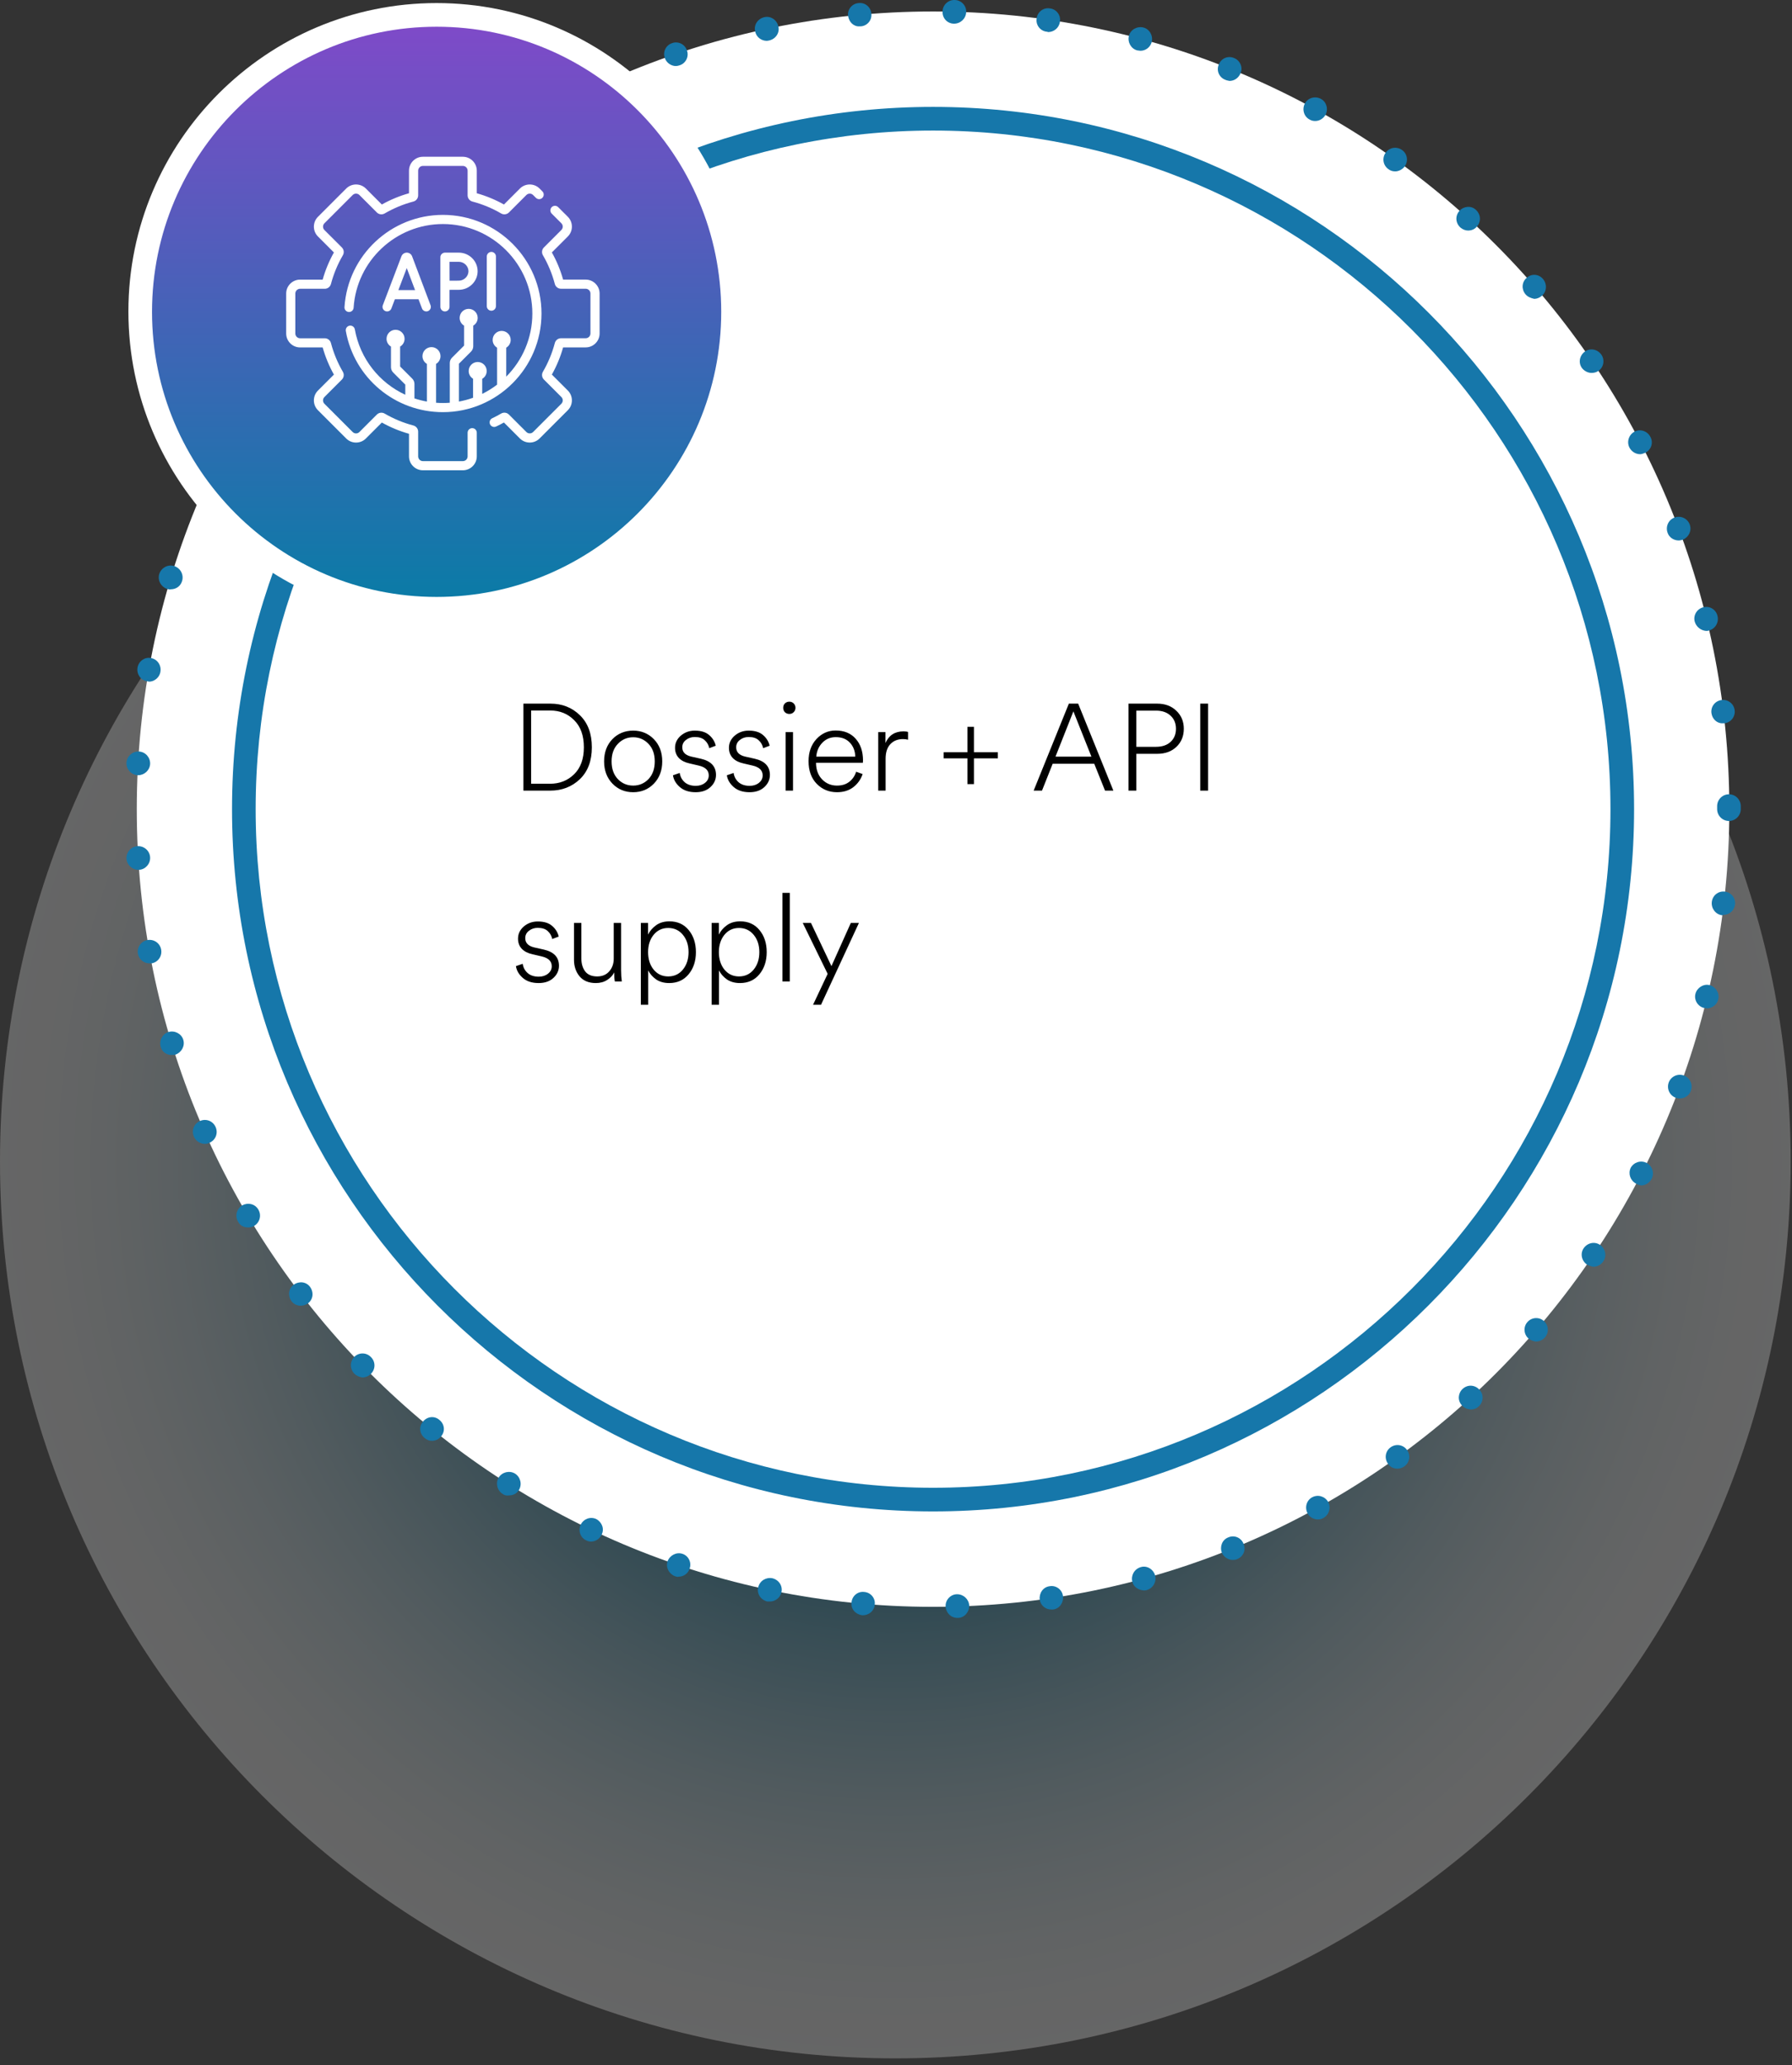 <svg width="263" height="303" viewBox="0 0 263 303" fill="none" xmlns="http://www.w3.org/2000/svg">
<rect x="0" y="0" width="263" height="303" fill="#333333" stroke="none"/>
<path opacity="0.5" d="M131.403 302.003C203.974 302.003 262.805 243.086 262.805 170.408C262.805 97.73 203.974 38.812 131.403 38.812C58.831 38.812 0 97.73 0 170.408C0 243.086 58.831 302.003 131.403 302.003Z" fill="url(#paint0_radial_2350_8)" fill-opacity="0.5"/>
<path d="M136.938 235.755C201.481 235.755 253.803 183.356 253.803 118.719C253.803 54.082 201.481 1.684 136.938 1.684C72.396 1.684 20.074 54.082 20.074 118.719C20.074 183.356 72.396 235.755 136.938 235.755Z" fill="white"/>
<path d="M138.783 235.698C138.728 234.746 139.51 233.906 140.461 233.906C141.412 233.906 142.194 234.634 142.25 235.586C142.25 236.538 141.523 237.378 140.573 237.378H140.517C139.566 237.378 138.839 236.65 138.783 235.698ZM126.538 236.986C125.587 236.874 124.86 236.09 124.972 235.138C125.028 234.186 125.867 233.458 126.817 233.57C127.768 233.626 128.495 234.466 128.383 235.418C128.327 236.314 127.544 236.986 126.65 236.986C126.65 236.986 126.594 236.986 126.538 236.986ZM152.595 234.69C152.483 233.738 153.098 232.842 154.049 232.73C154.999 232.562 155.894 233.234 156.006 234.186C156.117 235.138 155.502 236.034 154.552 236.146C154.44 236.146 154.384 236.146 154.272 236.146C153.433 236.146 152.707 235.53 152.595 234.69ZM112.615 234.97C111.664 234.746 111.049 233.85 111.273 232.898C111.496 231.947 112.391 231.387 113.342 231.555C114.292 231.779 114.907 232.674 114.684 233.626C114.516 234.41 113.789 234.97 113.006 234.97C112.894 234.97 112.783 234.97 112.615 234.97ZM166.182 232.058C165.959 231.163 166.462 230.211 167.412 229.931C168.307 229.651 169.258 230.211 169.537 231.163C169.761 232.058 169.258 233.01 168.307 233.29C168.195 233.346 168.028 233.346 167.86 233.346C167.077 233.29 166.35 232.842 166.182 232.058ZM99.083 231.275C98.189 230.939 97.685 229.987 97.965 229.091C98.3 228.195 99.251 227.691 100.146 227.971C101.04 228.251 101.543 229.259 101.208 230.155C100.984 230.883 100.313 231.331 99.586 231.331C99.475 231.387 99.251 231.331 99.083 231.275ZM179.323 227.803C178.987 226.907 179.378 225.899 180.273 225.563C181.168 225.171 182.174 225.619 182.51 226.515C182.901 227.411 182.454 228.419 181.559 228.755C181.336 228.867 181.112 228.867 180.888 228.867C180.273 228.867 179.602 228.475 179.323 227.803ZM86.055 226.011C85.16 225.619 84.825 224.555 85.216 223.715C85.663 222.819 86.67 222.483 87.508 222.875C88.347 223.323 88.739 224.331 88.291 225.171C88.012 225.787 87.397 226.179 86.726 226.179C86.558 226.179 86.278 226.123 86.055 226.011ZM191.904 222.035C191.456 221.195 191.736 220.131 192.575 219.683C193.413 219.235 194.42 219.515 194.923 220.355C195.37 221.195 195.091 222.203 194.252 222.707C193.973 222.875 193.693 222.931 193.413 222.931C192.798 222.931 192.183 222.595 191.904 222.035ZM73.753 219.179C72.97 218.675 72.691 217.611 73.194 216.771C73.697 215.987 74.76 215.707 75.598 216.211C76.381 216.715 76.661 217.779 76.157 218.619C75.822 219.179 75.263 219.403 74.704 219.403C74.368 219.459 74.033 219.403 73.753 219.179ZM203.702 214.755C203.143 213.971 203.311 212.907 204.093 212.347C204.876 211.787 205.939 211.955 206.498 212.739C207.057 213.523 206.889 214.587 206.106 215.147C205.771 215.371 205.435 215.483 205.1 215.483C204.541 215.483 204.037 215.259 203.702 214.755ZM62.346 211.003C61.563 210.387 61.452 209.323 62.067 208.595C62.682 207.811 63.744 207.699 64.471 208.315C65.254 208.931 65.366 209.995 64.751 210.723C64.415 211.171 63.912 211.395 63.409 211.395C63.017 211.395 62.682 211.283 62.346 211.003ZM214.55 206.187C213.879 205.459 213.991 204.395 214.661 203.78C215.388 203.108 216.451 203.164 217.122 203.892C217.793 204.619 217.737 205.683 217.01 206.355C216.674 206.691 216.227 206.803 215.836 206.803C215.332 206.747 214.885 206.579 214.55 206.187ZM52.002 201.54C51.331 200.868 51.331 199.748 52.002 199.076C52.673 198.404 53.791 198.404 54.462 199.132C55.133 199.804 55.133 200.924 54.406 201.596C54.071 201.932 53.623 202.1 53.176 202.1C52.785 202.044 52.337 201.876 52.002 201.54ZM224.335 196.388C223.608 195.772 223.552 194.652 224.167 193.98C224.782 193.252 225.901 193.196 226.572 193.812C227.299 194.428 227.354 195.548 226.739 196.22C226.404 196.612 225.901 196.836 225.397 196.836C225.062 196.78 224.67 196.668 224.335 196.388ZM42.776 190.9C42.217 190.116 42.328 189.052 43.111 188.492C43.894 187.932 44.956 188.044 45.516 188.828C46.075 189.612 45.963 190.676 45.18 191.236C44.845 191.46 44.509 191.572 44.118 191.572C43.614 191.572 43.111 191.348 42.776 190.9ZM232.89 185.524C232.107 184.964 231.884 183.9 232.443 183.116C233.002 182.332 234.064 182.108 234.847 182.668C235.63 183.228 235.854 184.292 235.294 185.076C234.959 185.58 234.4 185.86 233.841 185.86C233.505 185.804 233.17 185.692 232.89 185.524ZM34.947 179.252C34.444 178.412 34.724 177.348 35.562 176.844C36.401 176.396 37.408 176.62 37.911 177.46C38.414 178.3 38.135 179.364 37.296 179.868C37.016 180.036 36.737 180.092 36.401 180.092C35.786 180.092 35.227 179.812 34.947 179.252ZM240.103 173.653C239.265 173.205 238.929 172.197 239.32 171.357C239.768 170.517 240.83 170.181 241.669 170.629C242.508 171.077 242.843 172.141 242.396 172.981C242.06 173.541 241.501 173.933 240.83 173.933C240.662 173.877 240.383 173.821 240.103 173.653ZM28.461 166.765C28.07 165.869 28.461 164.861 29.356 164.469C30.25 164.077 31.257 164.469 31.648 165.365C32.04 166.261 31.648 167.269 30.754 167.661C30.53 167.773 30.306 167.829 30.083 167.829C29.412 167.829 28.741 167.437 28.461 166.765ZM245.919 161.053C245.024 160.717 244.577 159.709 244.912 158.813C245.248 157.917 246.254 157.469 247.149 157.805C248.043 158.141 248.491 159.149 248.155 160.045C247.932 160.717 247.261 161.165 246.534 161.165C246.31 161.165 246.086 161.109 245.919 161.053ZM23.596 153.605C23.317 152.709 23.82 151.701 24.715 151.421C25.61 151.141 26.616 151.645 26.895 152.541C27.175 153.437 26.672 154.389 25.777 154.725C25.61 154.781 25.442 154.781 25.274 154.781C24.491 154.837 23.764 154.333 23.596 153.605ZM250.112 147.894C249.162 147.67 248.603 146.718 248.826 145.822C249.05 144.926 250 144.31 250.895 144.534C251.79 144.758 252.405 145.71 252.181 146.606C252.013 147.39 251.286 147.95 250.504 147.95C250.392 147.894 250.28 147.894 250.112 147.894ZM20.241 139.942C20.074 138.99 20.689 138.094 21.639 137.926C22.59 137.758 23.485 138.374 23.652 139.326C23.82 140.278 23.205 141.174 22.255 141.342C22.143 141.342 22.031 141.342 21.919 141.342C21.136 141.342 20.409 140.782 20.241 139.942ZM252.74 134.286C251.79 134.174 251.119 133.278 251.231 132.326C251.342 131.374 252.181 130.702 253.132 130.814C254.082 130.926 254.753 131.766 254.641 132.718C254.53 133.614 253.803 134.23 252.908 134.23C252.908 134.286 252.852 134.286 252.74 134.286ZM18.564 125.998C18.508 125.046 19.235 124.206 20.186 124.15C21.136 124.094 21.975 124.822 22.031 125.774C22.087 126.726 21.36 127.566 20.409 127.622C20.409 127.622 20.353 127.622 20.297 127.622C19.403 127.622 18.62 126.894 18.564 125.998ZM252.013 118.719C252.013 118.663 252.013 118.607 252.013 118.495C252.013 118.383 252.013 118.327 252.013 118.271C252.013 117.319 252.796 116.535 253.747 116.535C254.697 116.535 255.48 117.319 255.48 118.271C255.48 118.383 255.48 118.439 255.48 118.495C255.48 118.551 255.48 118.663 255.48 118.719C255.48 119.671 254.697 120.455 253.747 120.455C252.796 120.455 252.013 119.671 252.013 118.719ZM20.186 113.735C19.235 113.679 18.508 112.839 18.564 111.887C18.62 110.935 19.459 110.207 20.409 110.263C21.36 110.319 22.087 111.159 22.031 112.111C21.975 113.007 21.192 113.735 20.297 113.735C20.241 113.735 20.186 113.735 20.186 113.735ZM251.175 104.607C251.063 103.655 251.734 102.815 252.684 102.703C253.635 102.591 254.474 103.263 254.586 104.215C254.697 105.167 254.026 106.007 253.076 106.119C252.964 106.119 252.908 106.119 252.852 106.119C252.013 106.175 251.286 105.503 251.175 104.607ZM21.584 99.959C20.633 99.791 20.018 98.895 20.186 97.943C20.353 96.991 21.248 96.375 22.143 96.543C23.093 96.711 23.708 97.607 23.541 98.559C23.429 99.399 22.646 100.015 21.863 100.015C21.751 99.959 21.695 99.959 21.584 99.959ZM248.714 91.168C248.491 90.272 249.05 89.32 250 89.096C250.951 88.872 251.846 89.432 252.069 90.384C252.293 91.335 251.734 92.287 250.783 92.511C250.671 92.567 250.504 92.567 250.392 92.567C249.665 92.511 248.938 92.007 248.714 91.168ZM24.547 86.408C23.652 86.128 23.093 85.176 23.373 84.224C23.652 83.328 24.603 82.768 25.554 83.048C26.448 83.328 27.007 84.28 26.728 85.232C26.504 86.016 25.833 86.464 25.05 86.464C24.883 86.52 24.771 86.464 24.547 86.408ZM244.744 78.176C244.409 77.28 244.856 76.272 245.751 75.936C246.645 75.6 247.652 76.048 247.987 76.944C248.323 77.84 247.876 78.792 246.981 79.184C246.757 79.24 246.59 79.296 246.366 79.296C245.639 79.296 244.968 78.848 244.744 78.176ZM29.188 73.36C28.293 72.968 27.902 71.96 28.293 71.064C28.685 70.168 29.691 69.776 30.586 70.168C31.481 70.56 31.872 71.568 31.481 72.464C31.201 73.136 30.53 73.472 29.915 73.472C29.635 73.472 29.412 73.472 29.188 73.36ZM239.153 65.689C238.705 64.849 239.041 63.785 239.88 63.337C240.718 62.889 241.781 63.225 242.228 64.121C242.675 64.96 242.34 65.969 241.501 66.416C241.222 66.528 240.942 66.64 240.718 66.64C240.103 66.64 239.488 66.305 239.153 65.689ZM35.283 60.929C34.444 60.425 34.165 59.361 34.668 58.577C35.171 57.737 36.233 57.457 37.016 57.961C37.855 58.465 38.135 59.529 37.631 60.313C37.296 60.873 36.737 61.153 36.122 61.153C35.898 61.153 35.562 61.097 35.283 60.929ZM232.163 53.985C231.604 53.201 231.828 52.137 232.611 51.577C233.393 51.017 234.456 51.241 235.015 52.025C235.574 52.809 235.35 53.929 234.568 54.433C234.232 54.657 233.897 54.713 233.561 54.713C233.058 54.713 232.499 54.433 232.163 53.985ZM42.832 49.337C42.049 48.721 41.937 47.657 42.496 46.929C43.055 46.145 44.174 46.033 44.901 46.593C45.683 47.153 45.795 48.217 45.236 49.001C44.901 49.449 44.341 49.673 43.838 49.673C43.503 49.673 43.167 49.561 42.832 49.337ZM223.888 43.177C223.273 42.449 223.328 41.385 224.055 40.769C224.782 40.097 225.845 40.209 226.46 40.937C227.075 41.665 227.019 42.785 226.292 43.401C225.957 43.681 225.565 43.849 225.174 43.849C224.67 43.737 224.223 43.569 223.888 43.177ZM51.722 38.641C51.051 37.969 50.995 36.849 51.666 36.178C52.337 35.506 53.456 35.45 54.127 36.121C54.798 36.794 54.853 37.913 54.183 38.585C53.847 38.921 53.4 39.089 52.952 39.089C52.449 39.145 52.058 38.977 51.722 38.641ZM214.326 33.378C213.599 32.706 213.543 31.642 214.214 30.914C214.829 30.242 215.948 30.13 216.619 30.802C217.345 31.474 217.401 32.538 216.73 33.266C216.395 33.658 215.948 33.826 215.444 33.826C215.053 33.826 214.661 33.658 214.326 33.378ZM61.731 29.122C61.116 28.394 61.228 27.274 61.955 26.714C62.682 26.098 63.8 26.21 64.359 26.938C64.974 27.666 64.862 28.786 64.136 29.346C63.8 29.626 63.409 29.738 63.017 29.738C62.57 29.794 62.067 29.57 61.731 29.122ZM203.758 24.81C202.975 24.25 202.807 23.186 203.366 22.402C203.926 21.618 204.988 21.45 205.771 22.01C206.554 22.57 206.721 23.634 206.162 24.418C205.827 24.866 205.268 25.146 204.764 25.146C204.373 25.146 204.037 25.034 203.758 24.81ZM72.803 20.834C72.299 20.05 72.523 18.986 73.362 18.426C74.145 17.922 75.263 18.146 75.766 18.986C76.269 19.77 76.046 20.89 75.207 21.394C74.927 21.562 74.592 21.674 74.312 21.674C73.697 21.618 73.138 21.338 72.803 20.834ZM192.183 17.53C191.345 17.082 191.065 16.018 191.512 15.178C191.96 14.338 193.022 14.058 193.861 14.506C194.699 14.954 194.979 16.018 194.532 16.858C194.196 17.418 193.637 17.754 193.022 17.754C192.742 17.754 192.463 17.698 192.183 17.53ZM84.825 13.946C84.377 13.05 84.769 12.042 85.607 11.65C86.502 11.258 87.508 11.594 87.9 12.49C88.291 13.33 87.956 14.338 87.061 14.786C86.838 14.898 86.558 14.954 86.334 14.954C85.719 14.898 85.104 14.562 84.825 13.946ZM179.826 11.706C178.931 11.37 178.484 10.363 178.875 9.466C179.211 8.571 180.217 8.123 181.112 8.515C182.007 8.851 182.454 9.914 182.062 10.754C181.783 11.426 181.168 11.874 180.441 11.874C180.273 11.818 180.049 11.818 179.826 11.706ZM97.573 8.515C97.238 7.619 97.741 6.611 98.636 6.331C99.53 5.995 100.537 6.499 100.817 7.395C101.152 8.291 100.649 9.298 99.754 9.578C99.586 9.634 99.363 9.69 99.195 9.69C98.468 9.69 97.797 9.187 97.573 8.515ZM166.909 7.395C166.015 7.171 165.455 6.219 165.679 5.267C165.903 4.371 166.853 3.811 167.804 4.035C168.699 4.259 169.258 5.211 169.034 6.163C168.81 6.947 168.139 7.451 167.357 7.451C167.245 7.451 167.077 7.395 166.909 7.395ZM110.825 4.595C110.602 3.643 111.217 2.747 112.167 2.523C113.118 2.299 114.013 2.915 114.236 3.867C114.46 4.819 113.845 5.715 112.894 5.939C112.783 5.939 112.671 5.995 112.559 5.995C111.72 5.995 110.993 5.435 110.825 4.595ZM153.601 4.651C152.651 4.539 151.98 3.643 152.147 2.691C152.259 1.739 153.154 1.067 154.104 1.235C155.055 1.347 155.726 2.243 155.558 3.195C155.446 4.091 154.664 4.707 153.825 4.707C153.713 4.651 153.657 4.651 153.601 4.651ZM124.469 2.299C124.357 1.347 125.084 0.507 126.035 0.451C126.985 0.339 127.824 1.067 127.88 2.019C127.992 2.971 127.265 3.811 126.314 3.867C126.258 3.867 126.202 3.867 126.146 3.867C125.308 3.923 124.581 3.251 124.469 2.299ZM140.014 3.475C139.063 3.475 138.28 2.691 138.336 1.683C138.336 0.731 139.175 -0.053 140.125 0.003C141.076 0.003 141.859 0.843 141.803 1.795C141.747 2.747 140.964 3.475 140.014 3.475Z" fill="#1677AA"/>
<path d="M136.939 220.019C192.803 220.019 238.091 174.665 238.091 118.718C238.091 62.772 192.803 17.418 136.939 17.418C81.074 17.418 35.787 62.772 35.787 118.718C35.787 174.665 81.074 220.019 136.939 220.019Z" fill="white"/>
<path d="M136.939 221.756C80.184 221.756 34.053 175.558 34.053 118.72C34.053 61.882 80.184 15.684 136.939 15.684C193.693 15.684 239.824 61.882 239.824 118.72C239.824 175.502 193.637 221.756 136.939 221.756ZM136.939 19.155C82.141 19.155 37.52 63.842 37.52 118.72C37.52 173.598 82.141 218.284 136.939 218.284C191.736 218.284 236.357 173.598 236.357 118.72C236.357 63.842 191.736 19.155 136.939 19.155Z" fill="#1677AA"/>
<path d="M64.502 89.133C88.528 89.133 108.005 69.627 108.005 45.566C108.005 21.505 88.528 2 64.502 2C40.477 2 21 21.505 21 45.566C21 69.627 40.477 89.133 64.502 89.133Z" fill="url(#paint1_linear_2350_8)"/>
<path d="M64.08 90.998C39.141 90.998 18.844 70.671 18.844 45.696C18.844 20.721 39.141 0.449 64.08 0.449C89.018 0.449 109.316 20.776 109.316 45.752C109.316 70.727 89.018 90.998 64.08 90.998ZM64.08 3.921C41.042 3.921 22.311 22.68 22.311 45.752C22.311 68.823 41.042 87.582 64.08 87.582C87.117 87.582 105.849 68.823 105.849 45.752C105.849 22.68 87.117 3.921 64.08 3.921Z" fill="white"/>
<path d="M57.439 45.261L57.955 43.905H61.422L61.934 45.259C62.035 45.528 62.291 45.694 62.562 45.694C62.641 45.694 62.721 45.68 62.799 45.651C63.146 45.52 63.321 45.132 63.19 44.785L60.48 37.603C60.478 37.597 60.475 37.591 60.473 37.585C60.343 37.27 60.04 37.066 59.699 37.066C59.699 37.066 59.698 37.066 59.698 37.066C59.357 37.067 59.054 37.271 58.925 37.586C58.922 37.591 58.92 37.596 58.918 37.602L56.183 44.783C56.051 45.13 56.225 45.518 56.572 45.65C56.918 45.782 57.307 45.608 57.439 45.261ZM59.697 39.332L60.916 42.562H58.467L59.697 39.332Z" fill="white"/>
<path d="M72.786 44.917V37.633C72.786 37.262 72.486 36.961 72.115 36.961C71.744 36.961 71.443 37.262 71.443 37.633V44.917C71.443 45.288 71.744 45.588 72.115 45.588C72.486 45.588 72.786 45.288 72.786 44.917Z" fill="white"/>
<path d="M65.302 45.694C65.673 45.694 65.974 45.393 65.974 45.022V42.526C66.433 42.524 67.02 42.521 67.33 42.521C68.856 42.521 70.098 41.297 70.098 39.794C70.098 38.29 68.856 37.066 67.33 37.066H65.302C64.972 37.059 64.616 37.36 64.63 37.738V45.022C64.63 45.393 64.931 45.694 65.302 45.694ZM67.33 38.41C68.102 38.41 68.754 39.044 68.754 39.794C68.754 40.544 68.102 41.178 67.33 41.178C67.022 41.178 66.443 41.18 65.984 41.183C65.981 40.711 65.979 40.109 65.979 39.794C65.979 39.527 65.977 38.902 65.976 38.41H67.33Z" fill="white"/>
<path d="M69.302 62.816C68.931 62.816 68.63 63.116 68.63 63.487V66.957C68.63 67.343 68.316 67.657 67.93 67.657H62.069C61.684 67.657 61.37 67.343 61.37 66.957V63.337C61.37 62.91 61.081 62.537 60.667 62.428C59.19 62.039 57.77 61.451 56.448 60.679C56.079 60.464 55.611 60.524 55.309 60.825L52.748 63.386C52.616 63.518 52.441 63.591 52.254 63.591C52.067 63.591 51.891 63.518 51.759 63.386L47.614 59.241C47.482 59.109 47.409 58.933 47.409 58.746C47.409 58.559 47.482 58.384 47.614 58.251L50.174 55.691C50.476 55.389 50.537 54.921 50.321 54.552C49.549 53.23 48.961 51.81 48.572 50.333C48.463 49.919 48.09 49.631 47.663 49.631H44.043C43.657 49.631 43.343 49.317 43.343 48.931V43.069C43.343 42.684 43.657 42.37 44.043 42.37H47.663C48.09 42.37 48.463 42.081 48.572 41.667C48.961 40.19 49.549 38.77 50.321 37.449C50.536 37.079 50.477 36.611 50.175 36.309L47.614 33.749C47.482 33.617 47.409 33.441 47.409 33.254C47.409 33.067 47.482 32.891 47.614 32.759L51.759 28.614C51.891 28.482 52.067 28.409 52.254 28.409C52.441 28.409 52.616 28.482 52.749 28.614L55.309 31.175C55.611 31.476 56.079 31.537 56.448 31.321C57.77 30.549 59.19 29.961 60.667 29.572C61.081 29.464 61.37 29.09 61.37 28.663V25.043C61.37 24.657 61.684 24.343 62.069 24.343H67.93C68.317 24.343 68.63 24.657 68.63 25.043V28.663C68.63 29.09 68.919 29.463 69.333 29.572C70.81 29.961 72.23 30.549 73.552 31.321C73.921 31.536 74.389 31.476 74.691 31.175L77.251 28.614C77.384 28.482 77.559 28.409 77.746 28.409C77.933 28.409 78.109 28.482 78.241 28.614L78.651 29.024C78.913 29.286 79.338 29.286 79.601 29.024C79.863 28.761 79.863 28.336 79.601 28.074L79.191 27.664C78.805 27.278 78.292 27.066 77.746 27.066C77.201 27.066 76.688 27.278 76.302 27.664L73.96 30.006C72.7 29.3 71.362 28.745 69.974 28.355V25.043C69.974 23.917 69.057 23 67.93 23H62.069C60.943 23 60.026 23.917 60.026 25.043V28.355C58.638 28.745 57.3 29.3 56.041 30.006L53.698 27.664C53.312 27.278 52.799 27.066 52.254 27.066C51.708 27.066 51.195 27.278 50.809 27.664L46.664 31.809C46.278 32.195 46.066 32.708 46.066 33.254C46.066 33.799 46.278 34.312 46.664 34.698L49.006 37.041C48.3 38.3 47.745 39.638 47.355 41.026H44.043C42.917 41.026 42 41.943 42 43.069V48.931C42 50.057 42.917 50.974 44.043 50.974H47.355C47.745 52.362 48.3 53.7 49.006 54.959L46.664 57.301C46.278 57.688 46.066 58.201 46.066 58.746C46.066 59.292 46.278 59.805 46.664 60.191L50.809 64.336C51.195 64.722 51.708 64.934 52.254 64.934C52.799 64.934 53.312 64.722 53.698 64.336L56.041 61.994C57.3 62.7 58.638 63.255 60.026 63.645V66.957C60.026 68.083 60.943 69 62.069 69H67.93C69.057 69 69.974 68.083 69.974 66.957V63.487C69.974 63.116 69.673 62.816 69.302 62.816Z" fill="white"/>
<path d="M52.077 48.327C52.012 47.962 51.662 47.719 51.297 47.784C50.932 47.85 50.689 48.199 50.755 48.564C51.989 55.464 57.98 60.472 65 60.472C72.98 60.472 79.472 53.98 79.472 45.999C79.472 38.019 72.98 31.527 65 31.527C57.387 31.527 51.043 37.472 50.558 45.062C50.534 45.432 50.815 45.752 51.185 45.775C51.556 45.799 51.875 45.518 51.898 45.148C52.339 38.264 58.094 32.871 65 32.871C72.239 32.871 78.129 38.76 78.129 46C78.129 49.61 76.664 52.885 74.297 55.26V51.012C74.687 50.782 74.95 50.358 74.95 49.873C74.95 49.141 74.357 48.549 73.626 48.549C72.894 48.549 72.302 49.141 72.302 49.873C72.302 50.358 72.564 50.782 72.954 51.012V56.437C72.275 56.956 71.544 57.41 70.771 57.79V55.58C71.165 55.351 71.431 54.925 71.431 54.436C71.431 53.705 70.838 53.112 70.107 53.112C69.376 53.112 68.783 53.705 68.783 54.436C68.783 54.918 69.042 55.339 69.427 55.57V58.359C68.76 58.599 68.067 58.787 67.355 58.917V53.363L69.127 51.59C69.338 51.379 69.455 51.098 69.455 50.798V47.779C69.845 47.549 70.107 47.126 70.107 46.64C70.107 45.909 69.514 45.316 68.783 45.316C68.052 45.316 67.46 45.909 67.46 46.64C67.46 47.126 67.722 47.549 68.112 47.779V50.706L66.339 52.478C66.128 52.69 66.011 52.971 66.011 53.27V59.09C65.677 59.115 65.34 59.128 65 59.128C64.663 59.128 64.329 59.115 63.998 59.09V53.391C64.388 53.161 64.65 52.737 64.65 52.252C64.65 51.52 64.057 50.928 63.326 50.928C62.595 50.928 62.002 51.52 62.002 52.252C62.002 52.737 62.264 53.161 62.654 53.391V58.92C62.029 58.807 61.418 58.65 60.825 58.451V56.339C60.825 56.04 60.709 55.759 60.498 55.548L58.725 53.775V50.849C59.115 50.618 59.377 50.195 59.377 49.709C59.377 48.978 58.785 48.386 58.053 48.386C57.322 48.386 56.73 48.978 56.73 49.709C56.73 50.195 56.992 50.618 57.382 50.849V53.868C57.382 54.167 57.498 54.448 57.709 54.659L59.482 56.432V57.919C55.694 56.168 52.852 52.659 52.077 48.327Z" fill="white"/>
<path d="M85.957 41.023H82.645C82.255 39.635 81.7 38.297 80.993 37.037L83.335 34.695C83.721 34.309 83.934 33.796 83.934 33.25C83.934 32.704 83.721 32.191 83.335 31.805L81.922 30.392C81.66 30.13 81.234 30.13 80.972 30.392C80.71 30.654 80.71 31.08 80.972 31.342L82.386 32.755C82.518 32.888 82.591 33.063 82.591 33.25C82.591 33.437 82.518 33.613 82.385 33.745L79.825 36.306C79.523 36.607 79.463 37.076 79.679 37.445C80.451 38.767 81.039 40.186 81.428 41.664C81.536 42.077 81.91 42.366 82.337 42.366H85.956C86.342 42.366 86.656 42.68 86.656 43.066V48.927C86.656 49.313 86.342 49.627 85.956 49.627H82.337C81.91 49.627 81.536 49.916 81.428 50.329C81.039 51.807 80.451 53.227 79.679 54.548C79.463 54.917 79.523 55.386 79.825 55.688L82.385 58.248C82.518 58.38 82.591 58.556 82.591 58.743C82.591 58.93 82.518 59.106 82.385 59.238L78.241 63.382C78.109 63.515 77.933 63.587 77.746 63.587C77.559 63.587 77.383 63.515 77.251 63.382L74.691 60.822C74.389 60.52 73.92 60.46 73.551 60.676C73.127 60.923 72.688 61.155 72.244 61.364C71.908 61.523 71.765 61.923 71.923 62.258C72.082 62.594 72.482 62.737 72.817 62.579C73.203 62.397 73.586 62.2 73.959 61.99L76.301 64.332C76.687 64.718 77.2 64.931 77.746 64.931C78.292 64.931 78.805 64.718 79.191 64.332L83.335 60.188C83.721 59.802 83.934 59.289 83.934 58.743C83.934 58.197 83.721 57.684 83.335 57.298L80.993 54.956C81.7 53.697 82.254 52.359 82.645 50.97H85.956C87.083 50.97 88 50.054 88 48.927V43.066C88 41.939 87.083 41.023 85.957 41.023Z" fill="white"/>
<path d="M77.952 114.992H80.724C82.128 114.992 83.304 114.53 84.252 113.606C85.212 112.67 85.692 111.35 85.692 109.646C85.692 107.93 85.218 106.604 84.27 105.668C83.334 104.72 82.164 104.246 80.76 104.246H77.952V114.992ZM80.76 116H76.818V103.238H80.796C82.512 103.238 83.952 103.808 85.116 104.948C86.28 106.076 86.862 107.642 86.862 109.646C86.862 111.638 86.274 113.198 85.098 114.326C83.922 115.442 82.476 116 80.76 116ZM95.969 114.974C95.153 115.814 94.138 116.234 92.927 116.234C91.715 116.234 90.701 115.814 89.885 114.974C89.069 114.122 88.66 113.036 88.66 111.716C88.66 110.384 89.062 109.298 89.867 108.458C90.683 107.618 91.703 107.198 92.927 107.198C94.138 107.198 95.153 107.618 95.969 108.458C96.784 109.298 97.192 110.384 97.192 111.716C97.192 113.036 96.784 114.122 95.969 114.974ZM90.677 109.142C90.064 109.778 89.758 110.636 89.758 111.716C89.758 112.796 90.064 113.66 90.677 114.308C91.288 114.944 92.038 115.262 92.927 115.262C93.814 115.262 94.564 114.944 95.177 114.308C95.788 113.66 96.094 112.796 96.094 111.716C96.094 110.636 95.788 109.778 95.177 109.142C94.564 108.494 93.814 108.17 92.927 108.17C92.038 108.17 91.288 108.494 90.677 109.142ZM98.765 113.75L99.755 113.408C99.839 113.96 100.085 114.416 100.493 114.776C100.901 115.124 101.441 115.298 102.113 115.298C102.653 115.298 103.103 115.154 103.463 114.866C103.835 114.578 104.021 114.212 104.021 113.768C104.021 113.036 103.535 112.556 102.563 112.328L101.177 112.004C100.517 111.86 100.001 111.596 99.629 111.212C99.257 110.816 99.071 110.318 99.071 109.718C99.071 109.022 99.353 108.428 99.917 107.936C100.493 107.444 101.177 107.198 101.969 107.198C102.881 107.198 103.583 107.414 104.075 107.846C104.579 108.278 104.903 108.8 105.047 109.412L104.093 109.772C103.997 109.304 103.775 108.914 103.427 108.602C103.091 108.29 102.605 108.134 101.969 108.134C101.465 108.134 101.033 108.278 100.673 108.566C100.313 108.842 100.133 109.202 100.133 109.646C100.133 110.354 100.583 110.81 101.483 111.014L102.851 111.32C104.339 111.656 105.083 112.448 105.083 113.696C105.083 114.38 104.813 114.974 104.273 115.478C103.733 115.982 103.007 116.234 102.095 116.234C101.123 116.234 100.349 115.982 99.773 115.478C99.197 114.974 98.861 114.398 98.765 113.75ZM106.675 113.75L107.665 113.408C107.749 113.96 107.995 114.416 108.403 114.776C108.811 115.124 109.351 115.298 110.023 115.298C110.563 115.298 111.013 115.154 111.373 114.866C111.745 114.578 111.931 114.212 111.931 113.768C111.931 113.036 111.445 112.556 110.473 112.328L109.087 112.004C108.427 111.86 107.911 111.596 107.539 111.212C107.167 110.816 106.981 110.318 106.981 109.718C106.981 109.022 107.263 108.428 107.827 107.936C108.403 107.444 109.087 107.198 109.879 107.198C110.791 107.198 111.493 107.414 111.985 107.846C112.489 108.278 112.813 108.8 112.957 109.412L112.003 109.772C111.907 109.304 111.685 108.914 111.337 108.602C111.001 108.29 110.515 108.134 109.879 108.134C109.375 108.134 108.943 108.278 108.583 108.566C108.223 108.842 108.043 109.202 108.043 109.646C108.043 110.354 108.493 110.81 109.393 111.014L110.761 111.32C112.249 111.656 112.993 112.448 112.993 113.696C112.993 114.38 112.723 114.974 112.183 115.478C111.643 115.982 110.917 116.234 110.005 116.234C109.033 116.234 108.259 115.982 107.683 115.478C107.107 114.974 106.771 114.398 106.675 113.75ZM116.385 116H115.305V107.414H116.385V116ZM115.197 104.498C115.029 104.33 114.945 104.114 114.945 103.85C114.945 103.586 115.029 103.37 115.197 103.202C115.377 103.034 115.593 102.95 115.845 102.95C116.097 102.95 116.307 103.034 116.475 103.202C116.655 103.37 116.745 103.586 116.745 103.85C116.745 104.114 116.655 104.33 116.475 104.498C116.307 104.666 116.097 104.75 115.845 104.75C115.593 104.75 115.377 104.666 115.197 104.498ZM119.8 111.014H125.524C125.5 110.186 125.236 109.502 124.732 108.962C124.228 108.422 123.538 108.152 122.662 108.152C121.87 108.152 121.21 108.428 120.682 108.98C120.154 109.532 119.86 110.21 119.8 111.014ZM125.65 113.228L126.604 113.57C126.34 114.35 125.884 114.992 125.236 115.496C124.588 115.988 123.79 116.234 122.842 116.234C121.666 116.234 120.676 115.826 119.872 115.01C119.068 114.182 118.666 113.072 118.666 111.68C118.666 110.36 119.05 109.28 119.818 108.44C120.598 107.6 121.54 107.18 122.644 107.18C123.892 107.18 124.87 107.582 125.578 108.386C126.286 109.178 126.646 110.222 126.658 111.518C126.658 111.686 126.652 111.818 126.64 111.914H119.764V111.986C119.776 112.958 120.076 113.75 120.664 114.362C121.252 114.962 121.978 115.262 122.842 115.262C123.574 115.262 124.174 115.076 124.642 114.704C125.122 114.332 125.458 113.84 125.65 113.228ZM133.267 107.396V108.53C133.051 108.47 132.799 108.44 132.511 108.44C131.755 108.44 131.143 108.686 130.675 109.178C130.207 109.67 129.973 110.39 129.973 111.338V116H128.893V107.414H129.955V109.016C130.459 107.876 131.341 107.306 132.601 107.306C132.889 107.306 133.111 107.336 133.267 107.396ZM138.492 110.366H141.984V106.64H142.938V110.366H146.448V111.266H142.938V115.046H141.984V111.266H138.492V110.366ZM162.179 116L160.595 112.058H154.493L152.927 116H151.703L156.869 103.238H158.237L163.403 116H162.179ZM157.535 104.372L154.907 111.014H160.181L157.535 104.372ZM166.775 109.574H169.655C170.555 109.574 171.269 109.334 171.797 108.854C172.325 108.362 172.589 107.72 172.589 106.928C172.589 106.136 172.325 105.494 171.797 105.002C171.269 104.51 170.555 104.264 169.655 104.264H166.775V109.574ZM169.835 110.6H166.775V116H165.623V103.238H169.835C170.987 103.238 171.923 103.586 172.643 104.282C173.375 104.978 173.741 105.86 173.741 106.928C173.741 107.996 173.381 108.878 172.661 109.574C171.941 110.258 170.999 110.6 169.835 110.6ZM177.304 116H176.152V103.238H177.304V116ZM75.72 141.75L76.71 141.408C76.794 141.96 77.04 142.416 77.448 142.776C77.856 143.124 78.396 143.298 79.068 143.298C79.608 143.298 80.058 143.154 80.418 142.866C80.79 142.578 80.976 142.212 80.976 141.768C80.976 141.036 80.49 140.556 79.518 140.328L78.132 140.004C77.472 139.86 76.956 139.596 76.584 139.212C76.212 138.816 76.026 138.318 76.026 137.718C76.026 137.022 76.308 136.428 76.872 135.936C77.448 135.444 78.132 135.198 78.924 135.198C79.836 135.198 80.538 135.414 81.03 135.846C81.534 136.278 81.858 136.8 82.002 137.412L81.048 137.772C80.952 137.304 80.73 136.914 80.382 136.602C80.046 136.29 79.56 136.134 78.924 136.134C78.42 136.134 77.988 136.278 77.628 136.566C77.268 136.842 77.088 137.202 77.088 137.646C77.088 138.354 77.538 138.81 78.438 139.014L79.806 139.32C81.294 139.656 82.038 140.448 82.038 141.696C82.038 142.38 81.768 142.974 81.228 143.478C80.688 143.982 79.962 144.234 79.05 144.234C78.078 144.234 77.304 143.982 76.728 143.478C76.152 142.974 75.816 142.398 75.72 141.75ZM90.146 142.668C89.93 143.112 89.582 143.484 89.102 143.784C88.634 144.084 88.082 144.234 87.446 144.234C86.414 144.234 85.622 143.91 85.07 143.262C84.518 142.602 84.242 141.786 84.242 140.814V135.414H85.322V140.634C85.322 141.39 85.508 142.02 85.88 142.524C86.264 143.016 86.852 143.262 87.644 143.262C88.388 143.262 88.976 143.016 89.408 142.524C89.852 142.02 90.074 141.396 90.074 140.652V135.414H91.154V142.362C91.154 142.95 91.19 143.496 91.262 144H90.236C90.176 143.7 90.146 143.298 90.146 142.794V142.668ZM95.133 147.42H94.053V135.414H95.115V137.124C95.367 136.596 95.757 136.14 96.285 135.756C96.813 135.372 97.467 135.18 98.247 135.18C99.435 135.18 100.377 135.606 101.073 136.458C101.781 137.31 102.135 138.39 102.135 139.698C102.135 141.006 101.775 142.092 101.055 142.956C100.347 143.808 99.399 144.234 98.211 144.234C97.455 144.234 96.813 144.054 96.285 143.694C95.769 143.322 95.385 142.884 95.133 142.38V147.42ZM100.227 142.254C100.779 141.57 101.055 140.718 101.055 139.698C101.055 138.678 100.779 137.832 100.227 137.16C99.675 136.488 98.955 136.152 98.067 136.152C97.191 136.152 96.477 136.488 95.925 137.16C95.385 137.832 95.115 138.678 95.115 139.698C95.115 140.73 95.385 141.582 95.925 142.254C96.477 142.926 97.191 143.262 98.067 143.262C98.955 143.262 99.675 142.926 100.227 142.254ZM105.522 147.42H104.442V135.414H105.504V137.124C105.756 136.596 106.146 136.14 106.674 135.756C107.202 135.372 107.856 135.18 108.636 135.18C109.824 135.18 110.766 135.606 111.462 136.458C112.17 137.31 112.524 138.39 112.524 139.698C112.524 141.006 112.164 142.092 111.444 142.956C110.736 143.808 109.788 144.234 108.6 144.234C107.844 144.234 107.202 144.054 106.674 143.694C106.158 143.322 105.774 142.884 105.522 142.38V147.42ZM110.616 142.254C111.168 141.57 111.444 140.718 111.444 139.698C111.444 138.678 111.168 137.832 110.616 137.16C110.064 136.488 109.344 136.152 108.456 136.152C107.58 136.152 106.866 136.488 106.314 137.16C105.774 137.832 105.504 138.678 105.504 139.698C105.504 140.73 105.774 141.582 106.314 142.254C106.866 142.926 107.58 143.262 108.456 143.262C109.344 143.262 110.064 142.926 110.616 142.254ZM115.911 144H114.831V131.004H115.911V144ZM120.496 147.42H119.326L121.468 142.884L117.814 135.414H119.02L122.026 141.75L124.87 135.414H126.058L120.496 147.42Z" fill="black"/>
<defs>
<radialGradient id="paint0_radial_2350_8" cx="0" cy="0" r="1" gradientUnits="userSpaceOnUse" gradientTransform="translate(131.382 170.427) scale(131.382 131.575)">
<stop offset="0.441" stop-color="#097CA6"/>
<stop offset="0.529" stop-color="#469DBC"/>
<stop offset="0.621" stop-color="#7EBAD0"/>
<stop offset="0.71" stop-color="#ACD3E1"/>
<stop offset="0.794" stop-color="#D0E6EE"/>
<stop offset="0.873" stop-color="#EAF4F7"/>
<stop offset="0.944" stop-color="#FAFCFD"/>
<stop offset="1" stop-color="white"/>
</radialGradient>
<linearGradient id="paint1_linear_2350_8" x1="64.502" y1="2" x2="64.502" y2="89.133" gradientUnits="userSpaceOnUse">
<stop stop-color="#8149C9"/>
<stop offset="1" stop-color="#097CA6"/>
</linearGradient>
</defs>
</svg>
